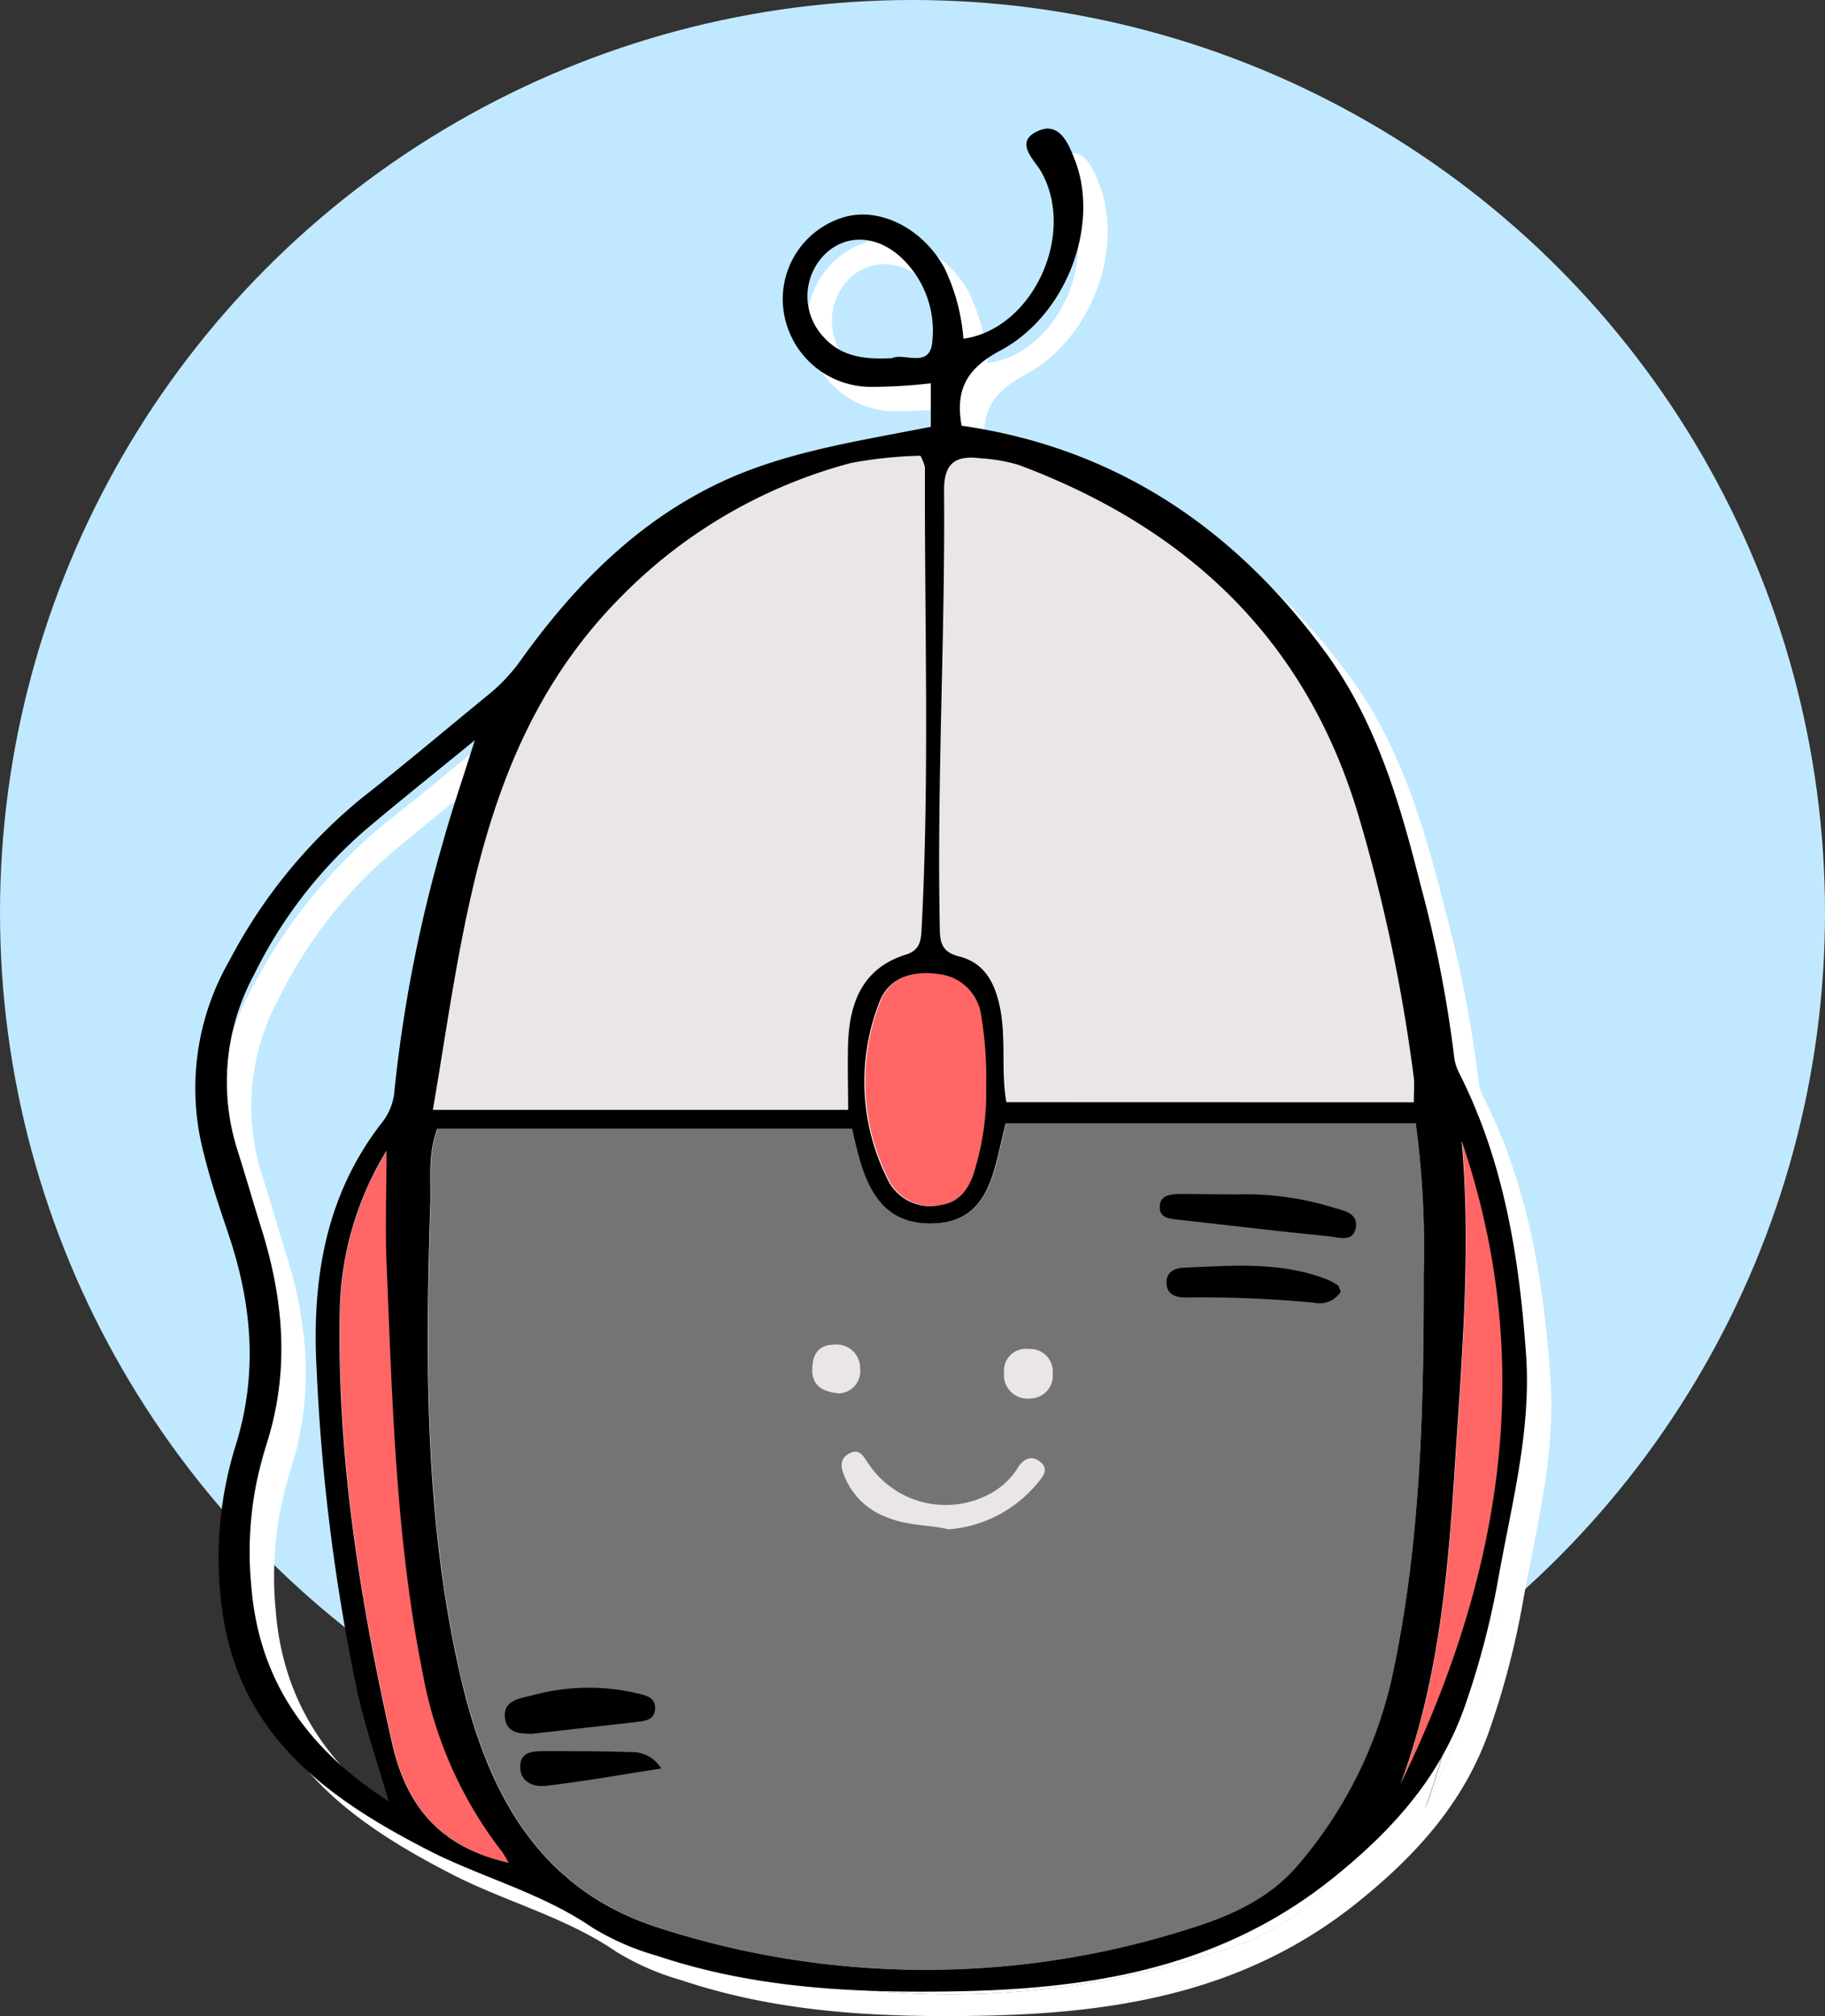 <svg id="OBJECTS" xmlns="http://www.w3.org/2000/svg" viewBox="0 0 149.44 165.05"><rect x="0" y="0" width="149.44" height="165.05" fill="#333333" stroke="none"/><defs><style>.cls-1{fill:#c0e9ff;}.cls-2{fill:#fff;}.cls-3{fill:#747474;}.cls-4{fill:#e9e5e9;}.cls-5{fill:#ff6665;}</style></defs><circle class="cls-1" cx="74.72" cy="74.72" r="74.72"/><path class="cls-2" d="M329.79,159.46c-.81,2.17-.5,4.16-.57,6.1-.42,13-.47,26,2.46,38.69,2.14,9.3,6.24,17.45,16.25,20.63a71,71,0,0,0,43.69,0c3.2-1,6.29-2.42,8.52-5A35.27,35.27,0,0,0,408,204.06c2.28-10.76,2.54-21.67,2.53-32.6a77.67,77.67,0,0,0-.65-12.43H376.34c-1,3.71-1.2,8-5.87,8.19-4.92.18-5.87-4-6.71-7.76Z" transform="translate(-291.95 -65.06)"/><path class="cls-2" d="M329.43,157.92h34c0-2-.06-3.77,0-5.55.14-3.32,1.23-6.07,4.73-7.16,1.05-.33,1.23-1,1.28-2,.67-12.63.23-25.26.28-37.89a4,4,0,0,0-.37-.95,35.08,35.08,0,0,0-5.69.59,41.18,41.18,0,0,0-18.59,10.72C333.37,127.28,332,142.65,329.43,157.92Z" transform="translate(-291.95 -65.06)"/><path class="cls-2" d="M409.75,157.3a18.15,18.15,0,0,0,0-2,133.67,133.67,0,0,0-4.54-21.5c-4.28-14.4-14-23.51-27.81-28.68a13.8,13.8,0,0,0-3.1-.54c-2.19-.28-3.05.49-3,2.8.08,11.91-.6,23.8-.35,35.71,0,1.23.25,1.93,1.58,2.27,1.92.48,2.81,1.91,3.27,3.83.64,2.72.13,5.51.6,8.1Z" transform="translate(-291.95 -65.06)"/><path class="cls-2" d="M325.63,161.26a26,26,0,0,0-3.83,13c-.24,12,1.64,23.78,4.28,35.48,1.21,5.37,4.09,8.57,9.54,9.81a6.41,6.41,0,0,0-.5-.84,33.63,33.63,0,0,1-6.5-14.54c-2.26-11.22-2.52-22.62-3-34C325.53,167.33,325.63,164.45,325.63,161.26Z" transform="translate(-291.95 -65.06)"/><path class="cls-2" d="M374.73,156a30.56,30.56,0,0,0-.41-5.83A3.92,3.92,0,0,0,371,146.8c-2.09-.33-4.14.17-4.95,2.23a17.8,17.8,0,0,0,.78,14.81A3.86,3.86,0,0,0,371,165.7c1.53-.2,2.4-1.44,2.8-3A21.42,21.42,0,0,0,374.73,156Z" transform="translate(-291.95 -65.06)"/><path class="cls-2" d="M413.67,160.46c.79,8.92,0,17.79-.56,26.63s-1.34,17.66-4.45,26C416.89,196.19,419.91,178.75,413.67,160.46Z" transform="translate(-291.95 -65.06)"/><path class="cls-2" d="M370.17,102V98.44a42,42,0,0,1-5,.29A7.22,7.22,0,0,1,358.06,92a7,7,0,0,1,5.1-7.19c2.93-.79,6.36,1,8.1,4.14a16.21,16.21,0,0,1,1.58,5.84c5.67-.79,9.25-8.54,6.38-13.65-.57-1-2.17-2.37-.45-3.27,1.9-1,2.67.92,3.22,2.35,2,5.24-.65,12.62-6.15,15.55-2.83,1.51-3.66,3.3-3.15,6.14,12.6,1.82,22.3,8.36,29.75,18.49,4.2,5.7,6.13,12.37,7.83,19.1A100.77,100.77,0,0,1,413,153.39a4.15,4.15,0,0,0,.37,1.39c3.74,7.33,5,15.26,5.55,23.32.41,6.22-1.24,12.27-2.31,18.35a67.67,67.67,0,0,1-2.57,9.88c-2,6-5.86,10.37-10.79,14.36-9.58,7.76-20.63,9.31-32.32,9.41-7.88.08-15.63-.4-23.15-2.92a21.12,21.12,0,0,1-5.35-2.33c-4-2.74-8.71-4-13-6.11-8.23-4.18-15.66-9.25-17.22-19.42a31,31,0,0,1,1.06-14c1.82-5.89,1.3-11.56-.62-17.25-.73-2.16-1.46-4.33-2-6.53a20.93,20.93,0,0,1,2.08-15.83,42.84,42.84,0,0,1,10.91-13.37c3.53-2.77,6.95-5.67,10.43-8.51a14.64,14.64,0,0,0,2.63-2.87c4.25-5.9,9.24-11,15.87-14.23C358,104.08,364,103.22,370.17,102Zm-40.41,57.46c-.81,2.17-.5,4.16-.57,6.1-.42,13-.47,26,2.46,38.69,2.14,9.3,6.24,17.45,16.25,20.63a71,71,0,0,0,43.69,0c3.2-1,6.29-2.42,8.53-5A35.36,35.36,0,0,0,408,204.06c2.28-10.76,2.54-21.67,2.53-32.6a77.67,77.67,0,0,0-.65-12.43H376.31c-1,3.71-1.19,8-5.87,8.19-4.92.18-5.87-4-6.71-7.76Zm-.36-1.54h34c0-2-.06-3.77,0-5.55.14-3.32,1.23-6.07,4.73-7.16,1.05-.33,1.23-1,1.28-2,.67-12.63.23-25.26.28-37.89a4,4,0,0,0-.37-.95,34.85,34.85,0,0,0-5.68.59,41.16,41.16,0,0,0-18.6,10.72C333.34,127.28,332,142.65,329.4,157.92Zm80.32-.62c0-.88.06-1.44,0-2a135.86,135.86,0,0,0-4.54-21.5c-4.29-14.4-14-23.51-27.82-28.68a13.8,13.8,0,0,0-3.1-.54c-2.19-.28-3.05.49-3,2.8.09,11.91-.6,23.8-.35,35.71,0,1.23.25,1.93,1.58,2.27,1.92.48,2.81,1.91,3.27,3.83.64,2.72.13,5.51.6,8.1Zm-83.94,57.23c-.93-3.19-1.88-5.94-2.52-8.75a162.82,162.82,0,0,1-3.38-26.58c-.41-7.32.69-14.29,5.38-20.28a4.82,4.82,0,0,0,1-2.68,115.57,115.57,0,0,1,4-20.36c.7-2.53,1.56-5,2.57-8.22-3.41,2.79-6.27,5.06-9.06,7.43a37.4,37.4,0,0,0-9,11.73,18.43,18.43,0,0,0-1.36,14.45c.69,2.17,1.31,4.36,2,6.54,1.79,5.8,2.26,11.61.35,17.52a28.84,28.84,0,0,0-1.23,11.6C315.14,204.57,319.06,210.21,325.78,214.53Zm-.18-53.27a26,26,0,0,0-3.83,13c-.24,12,1.64,23.78,4.28,35.48,1.21,5.37,4.09,8.57,9.54,9.81a7.89,7.89,0,0,0-.49-.84,33.53,33.53,0,0,1-6.51-14.54c-2.26-11.22-2.52-22.62-3-34C325.5,167.33,325.6,164.45,325.6,161.26ZM374.7,156a30.56,30.56,0,0,0-.41-5.83,3.92,3.92,0,0,0-3.36-3.35c-2.09-.33-4.14.17-4.95,2.23a17.8,17.8,0,0,0,.78,14.81A3.86,3.86,0,0,0,371,165.7c1.54-.2,2.4-1.44,2.8-3A21.42,21.42,0,0,0,374.7,156Zm38.94,4.48c.79,8.92,0,17.79-.56,26.63s-1.34,17.66-4.45,26C416.86,196.19,419.88,178.75,413.64,160.46ZM367,96.38c.95-.47,3.11.9,3.29-1.35a8.2,8.2,0,0,0-2.51-6.85c-2-1.89-4.55-2-6.3-.29a4.86,4.86,0,0,0-.06,6.79C362.88,96.28,364.77,96.5,367,96.38Z" transform="translate(-291.95 -65.06)"/><path class="cls-2" d="M371.63,192.26c-1.58-.38-3.41-.28-5.09-1a5.91,5.91,0,0,1-3.32-3.06c-.34-.76-.68-1.63.25-2.14s1.23.34,1.67.94a7.6,7.6,0,0,0,9.49,2.54,6.06,6.06,0,0,0,2.7-2.38c.45-.69,1.12-1,1.83-.4s.17,1.2-.24,1.7A10.47,10.47,0,0,1,371.63,192.26Z" transform="translate(-291.95 -65.06)"/><path class="cls-2" d="M395.34,164.84a24.19,24.19,0,0,1,7.79,1.08c.81.25,2,.42,1.85,1.57-.17,1.33-1.41.86-2.19.78-4.19-.41-8.37-.92-12.56-1.38-.69-.08-1.35-.2-1.31-1.08s.78-.94,1.43-1C391.81,164.81,393.27,164.84,395.34,164.84Z" transform="translate(-291.95 -65.06)"/><path class="cls-2" d="M337.48,209c-.69-.05-2,.1-2.18-1.29s1.11-1.6,2.17-1.84a17.43,17.43,0,0,1,8.46-.23c.72.19,1.8.29,1.65,1.42-.12.92-1,.89-1.74,1Z" transform="translate(-291.95 -65.06)"/><path class="cls-2" d="M403.74,172.81a2.08,2.08,0,0,1-2.24.89,98.21,98.21,0,0,0-10.43-.42c-.78,0-1.53-.19-1.6-1.12s.64-1.29,1.42-1.32c3.88-.16,7.78-.51,11.54.89a5.78,5.78,0,0,1,1.05.54C403.59,172.34,403.62,172.55,403.74,172.81Z" transform="translate(-291.95 -65.06)"/><path class="cls-2" d="M348.09,211.84c-3.3.51-6.37,1.06-9.45,1.42-1,.11-2.09-.3-2.09-1.56s1.09-1.28,2-1.28c2.37,0,4.73,0,7.09.08A2.74,2.74,0,0,1,348.09,211.84Z" transform="translate(-291.95 -65.06)"/><path class="cls-2" d="M380.15,179.49a1.87,1.87,0,0,1-1.87,2.06,1.92,1.92,0,0,1-2.11-2.12,1.77,1.77,0,0,1,2-1.93A1.84,1.84,0,0,1,380.15,179.49Z" transform="translate(-291.95 -65.06)"/><path class="cls-2" d="M362.64,181.13c-1.38-.14-2.21-.65-2.18-2s.61-2,1.92-2a1.92,1.92,0,0,1,2,1.95A1.82,1.82,0,0,1,362.64,181.13Z" transform="translate(-291.95 -65.06)"/><path class="cls-3" d="M327.79,157.46c-.81,2.17-.5,4.16-.57,6.1-.42,13-.47,26,2.46,38.69,2.14,9.3,6.24,17.45,16.25,20.63a71,71,0,0,0,43.69,0c3.2-1,6.29-2.42,8.52-5A35.27,35.27,0,0,0,406,202.06c2.28-10.76,2.54-21.67,2.53-32.6a77.67,77.67,0,0,0-.65-12.43H374.34c-1,3.71-1.2,8-5.87,8.19-4.92.18-5.87-4-6.71-7.76Z" transform="translate(-291.95 -65.06)"/><path class="cls-4" d="M327.43,155.92h34c0-2-.06-3.77,0-5.55.14-3.32,1.23-6.07,4.73-7.16,1.05-.33,1.23-1,1.28-2,.67-12.63.23-25.26.28-37.89a4,4,0,0,0-.37-.95,35.08,35.08,0,0,0-5.69.59,41.18,41.18,0,0,0-18.59,10.72C331.37,125.28,330,140.65,327.43,155.92Z" transform="translate(-291.95 -65.06)"/><path class="cls-4" d="M407.75,155.3a18.15,18.15,0,0,0,0-2,133.67,133.67,0,0,0-4.54-21.5c-4.28-14.4-14-23.51-27.81-28.68a13.8,13.8,0,0,0-3.1-.54c-2.19-.28-3.05.49-3,2.8.08,11.91-.6,23.8-.35,35.71,0,1.23.25,1.93,1.58,2.27,1.92.48,2.81,1.91,3.27,3.83.64,2.72.13,5.51.6,8.1Z" transform="translate(-291.95 -65.06)"/><path class="cls-5" d="M323.63,159.26a26,26,0,0,0-3.83,13c-.24,12,1.64,23.78,4.28,35.48,1.21,5.37,4.09,8.57,9.54,9.81a6.41,6.41,0,0,0-.5-.84,33.63,33.63,0,0,1-6.5-14.54c-2.26-11.22-2.52-22.62-3-34C323.53,165.33,323.63,162.45,323.63,159.26Z" transform="translate(-291.95 -65.06)"/><path class="cls-5" d="M372.73,154a30.56,30.56,0,0,0-.41-5.83A3.92,3.92,0,0,0,369,144.8c-2.09-.33-4.14.17-4.95,2.23a17.8,17.8,0,0,0,.78,14.81A3.86,3.86,0,0,0,369,163.7c1.53-.2,2.4-1.44,2.8-3A21.42,21.42,0,0,0,372.73,154Z" transform="translate(-291.95 -65.06)"/><path class="cls-5" d="M411.67,158.46c.79,8.92,0,17.79-.56,26.63s-1.34,17.66-4.45,26C414.89,194.19,417.91,176.75,411.67,158.46Z" transform="translate(-291.95 -65.06)"/><path d="M368.17,100V96.44a42,42,0,0,1-5,.29A7.22,7.22,0,0,1,356.06,90a7,7,0,0,1,5.1-7.19c2.93-.79,6.36,1,8.1,4.14a16.21,16.21,0,0,1,1.58,5.84c5.67-.79,9.25-8.54,6.38-13.65-.57-1-2.17-2.37-.45-3.27,1.9-1,2.67.92,3.22,2.35,2,5.24-.65,12.62-6.15,15.55-2.83,1.51-3.66,3.3-3.15,6.14,12.6,1.82,22.3,8.36,29.75,18.49,4.2,5.7,6.13,12.37,7.83,19.1A100.77,100.77,0,0,1,411,151.39a4.15,4.15,0,0,0,.37,1.39c3.74,7.33,5,15.26,5.55,23.32.41,6.22-1.24,12.27-2.31,18.35a67.67,67.67,0,0,1-2.57,9.88c-2,6-5.86,10.37-10.79,14.36-9.58,7.76-20.63,9.31-32.32,9.41-7.88.08-15.63-.4-23.15-2.92a21.12,21.12,0,0,1-5.35-2.33c-4-2.74-8.71-4-13-6.11-8.23-4.18-15.66-9.25-17.22-19.42a31,31,0,0,1,1.06-14c1.82-5.89,1.3-11.56-.62-17.25-.73-2.16-1.46-4.33-2-6.53a20.93,20.93,0,0,1,2.08-15.83,42.84,42.84,0,0,1,10.91-13.37c3.53-2.77,6.95-5.67,10.43-8.51a14.64,14.64,0,0,0,2.63-2.87c4.25-5.9,9.24-11,15.87-14.23C356,102.08,362,101.22,368.17,100Zm-40.41,57.46c-.81,2.17-.5,4.16-.57,6.1-.42,13-.47,26,2.46,38.69,2.14,9.3,6.24,17.45,16.25,20.63a71,71,0,0,0,43.69,0c3.2-1,6.29-2.42,8.53-5A35.36,35.36,0,0,0,406,202.06c2.28-10.76,2.54-21.67,2.53-32.6a77.67,77.67,0,0,0-.65-12.43H374.31c-1,3.71-1.19,8-5.87,8.19-4.92.18-5.87-4-6.71-7.76Zm-.36-1.54h34c0-2-.06-3.77,0-5.55.14-3.32,1.23-6.07,4.73-7.16,1.05-.33,1.23-1,1.28-2,.67-12.63.23-25.26.28-37.89a4,4,0,0,0-.37-.95,34.85,34.85,0,0,0-5.68.59,41.16,41.16,0,0,0-18.6,10.72C331.34,125.28,330,140.65,327.4,155.92Zm80.32-.62c0-.88.06-1.44,0-2a135.86,135.86,0,0,0-4.54-21.5c-4.29-14.4-14-23.51-27.82-28.68a13.8,13.8,0,0,0-3.1-.54c-2.19-.28-3.05.49-3,2.8.09,11.91-.6,23.8-.35,35.71,0,1.23.25,1.93,1.58,2.27,1.92.48,2.81,1.91,3.27,3.83.64,2.72.13,5.51.6,8.1Zm-83.94,57.23c-.93-3.19-1.88-5.94-2.52-8.75a162.82,162.82,0,0,1-3.38-26.58c-.41-7.32.69-14.29,5.38-20.28a4.82,4.82,0,0,0,1-2.68,115.57,115.57,0,0,1,4-20.36c.7-2.53,1.56-5,2.57-8.22-3.41,2.79-6.27,5.06-9.06,7.43a37.4,37.4,0,0,0-9,11.73,18.43,18.43,0,0,0-1.36,14.45c.69,2.17,1.31,4.36,2,6.54,1.79,5.8,2.26,11.61.35,17.52a28.84,28.84,0,0,0-1.23,11.6C313.14,202.57,317.06,208.21,323.78,212.53Zm-.18-53.27a26,26,0,0,0-3.83,13c-.24,12,1.64,23.78,4.28,35.48,1.21,5.37,4.09,8.57,9.54,9.81a7.89,7.89,0,0,0-.49-.84,33.53,33.53,0,0,1-6.51-14.54c-2.26-11.22-2.52-22.62-3-34C323.5,165.33,323.6,162.45,323.6,159.26ZM372.7,154a30.56,30.56,0,0,0-.41-5.83,3.92,3.92,0,0,0-3.36-3.35c-2.09-.33-4.14.17-4.95,2.23a17.8,17.8,0,0,0,.78,14.81A3.86,3.86,0,0,0,369,163.7c1.54-.2,2.4-1.44,2.8-3A21.42,21.42,0,0,0,372.7,154Zm38.94,4.48c.79,8.92,0,17.79-.56,26.63s-1.34,17.66-4.45,26C414.86,194.19,417.88,176.75,411.64,158.46ZM365,94.38c.95-.47,3.11.9,3.29-1.35a8.2,8.2,0,0,0-2.51-6.85c-2-1.89-4.55-2-6.3-.29a4.86,4.86,0,0,0-.06,6.79C360.88,94.28,362.77,94.5,365,94.38Z" transform="translate(-291.95 -65.06)"/><path class="cls-4" d="M369.63,190.26c-1.58-.38-3.41-.28-5.09-1a5.91,5.91,0,0,1-3.32-3.06c-.34-.76-.68-1.63.25-2.14s1.23.34,1.67.94a7.6,7.6,0,0,0,9.49,2.54,6.06,6.06,0,0,0,2.7-2.38c.45-.69,1.12-1,1.83-.4s.17,1.2-.24,1.7A10.47,10.47,0,0,1,369.63,190.26Z" transform="translate(-291.95 -65.06)"/><path d="M393.34,162.84a24.19,24.19,0,0,1,7.79,1.08c.81.25,2,.42,1.85,1.57-.17,1.33-1.41.86-2.19.78-4.19-.41-8.37-.92-12.56-1.38-.69-.08-1.35-.2-1.31-1.08s.78-.94,1.43-1C389.81,162.81,391.27,162.84,393.34,162.84Z" transform="translate(-291.95 -65.06)"/><path d="M335.48,207c-.69-.05-2,.1-2.18-1.29s1.11-1.6,2.17-1.84a17.43,17.43,0,0,1,8.46-.23c.72.19,1.8.29,1.65,1.42-.12.92-1,.89-1.74,1Z" transform="translate(-291.95 -65.06)"/><path d="M401.74,170.81a2.08,2.08,0,0,1-2.24.89,98.21,98.21,0,0,0-10.43-.42c-.78,0-1.53-.19-1.6-1.12s.64-1.29,1.42-1.32c3.88-.16,7.78-.51,11.54.89a5.78,5.78,0,0,1,1.05.54C401.59,170.34,401.62,170.55,401.74,170.81Z" transform="translate(-291.95 -65.06)"/><path d="M346.09,209.84c-3.3.51-6.37,1.06-9.45,1.42-1,.11-2.09-.3-2.09-1.56s1.09-1.28,2-1.28c2.37,0,4.73,0,7.09.08A2.74,2.74,0,0,1,346.09,209.84Z" transform="translate(-291.95 -65.06)"/><path class="cls-4" d="M378.15,177.49a1.87,1.87,0,0,1-1.87,2.06,1.92,1.92,0,0,1-2.11-2.12,1.77,1.77,0,0,1,2-1.93A1.84,1.84,0,0,1,378.15,177.49Z" transform="translate(-291.95 -65.06)"/><path class="cls-4" d="M360.64,179.13c-1.38-.14-2.21-.65-2.18-2s.61-2,1.92-2a1.92,1.92,0,0,1,2,1.95A1.82,1.82,0,0,1,360.64,179.13Z" transform="translate(-291.95 -65.06)"/></svg>